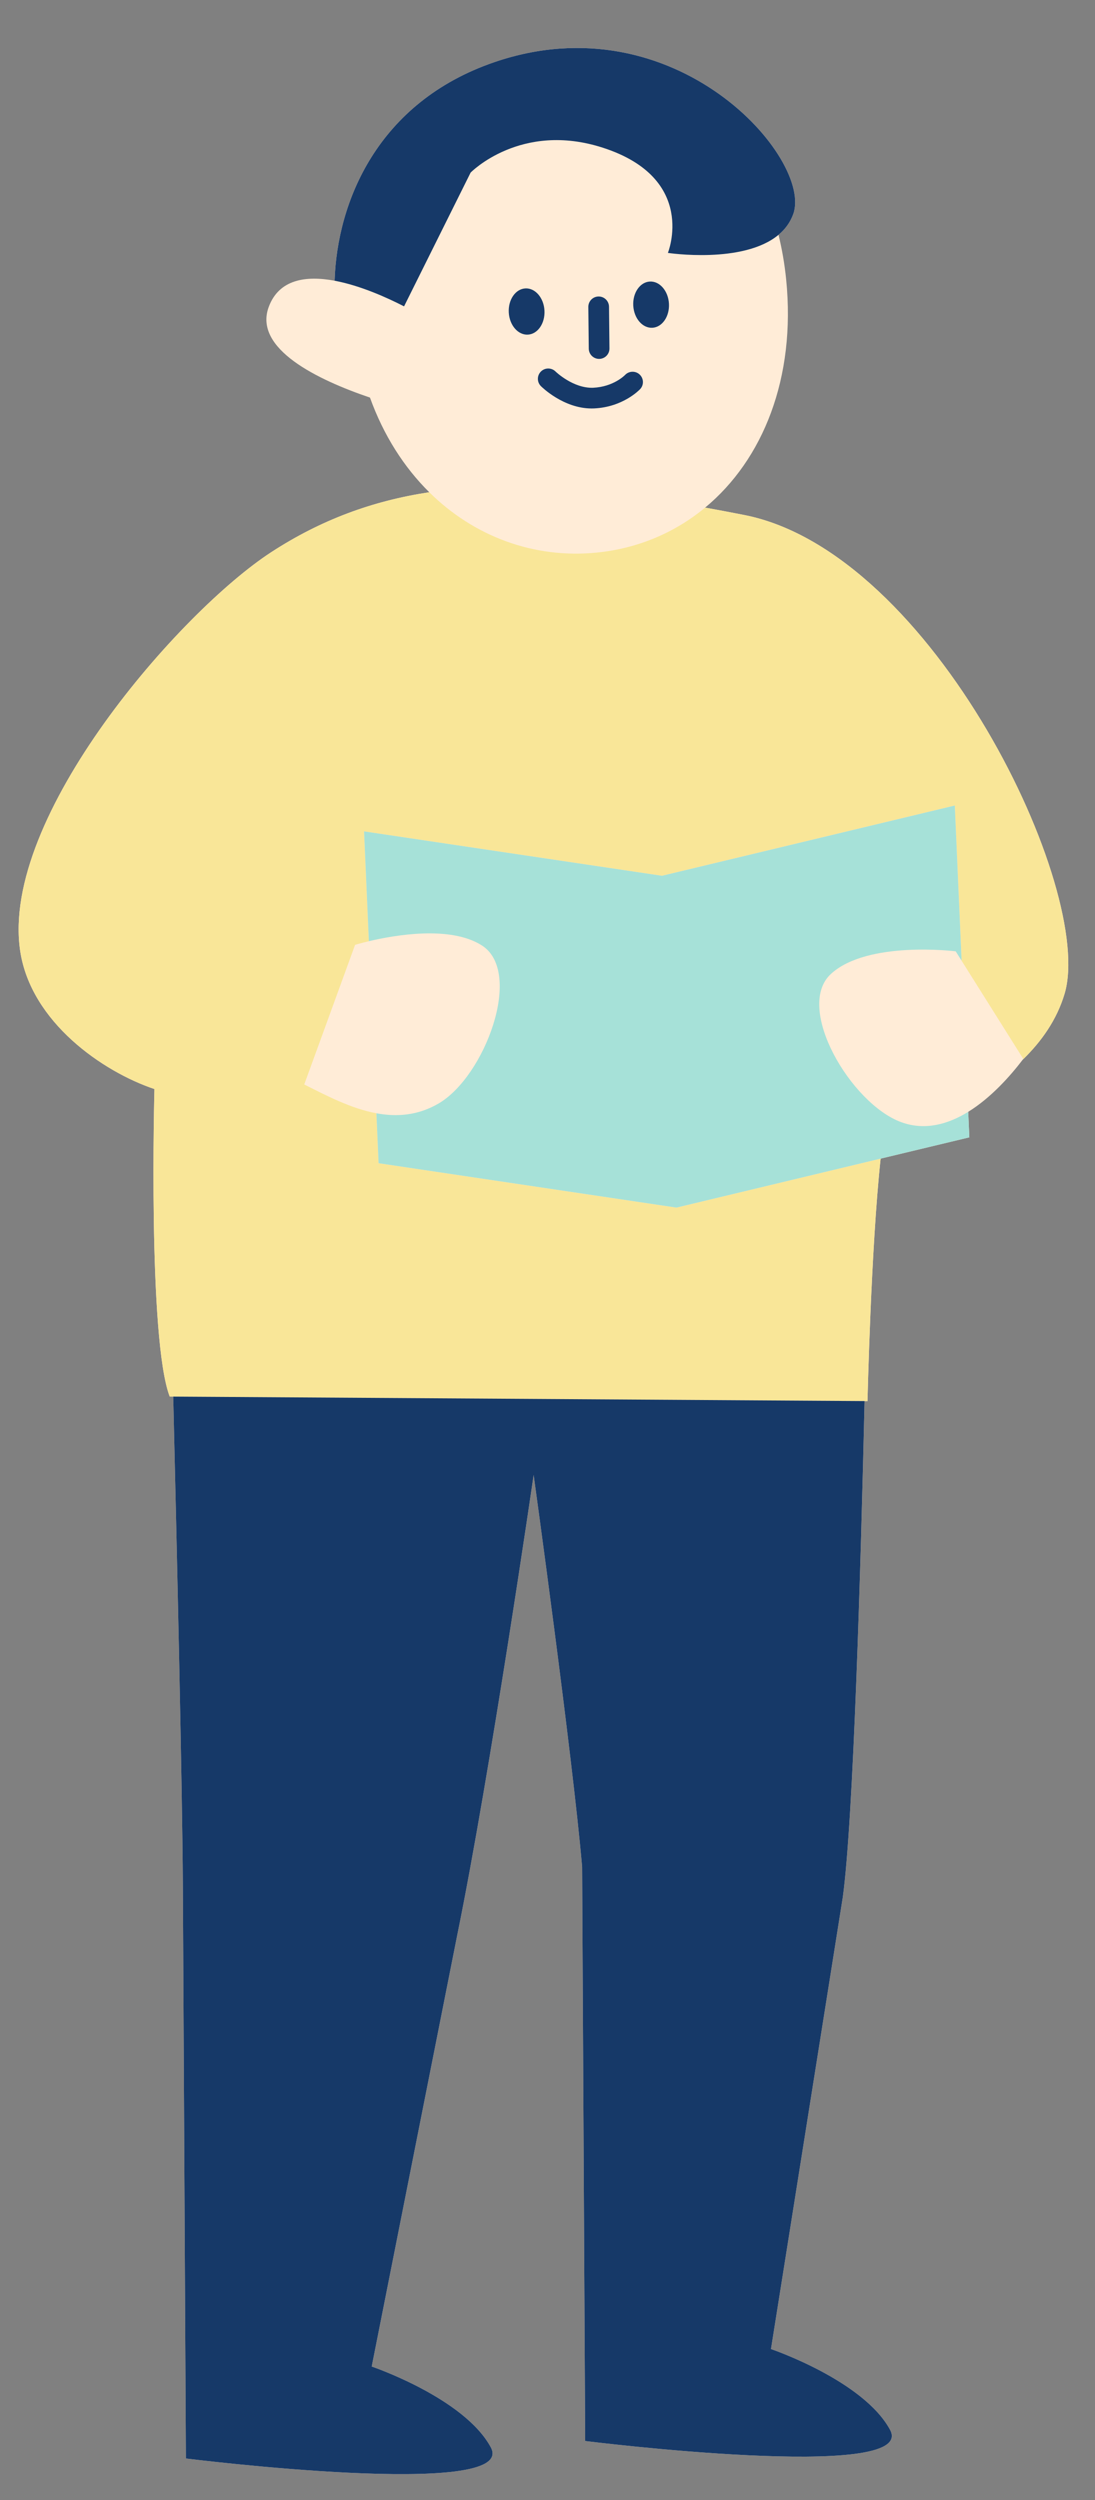 <?xml version="1.0" encoding="UTF-8"?><svg xmlns="http://www.w3.org/2000/svg" xmlns:xlink="http://www.w3.org/1999/xlink" height="604.3" preserveAspectRatio="xMidYMid meet" version="1.0" viewBox="-4.5 -11.6 264.7 604.3" width="264.7" zoomAndPan="magnify"><rect x="-4.5" y="-11.6" width="264.7" height="604.3" fill="#808080" stroke="none"/><g id="change1_1"><path d="M252.848,228.599c-1.87,6.279-5.596,11.55-10.115,15.926c-3.063,4.009-7.701,9.222-13.18,12.605l0.27,6.168 l-21.441,5.144c-2.336,21.647-3.176,58.607-3.176,58.607l-0.707-0.005c-0.911,39.658-2.689,101.223-5.268,119.942l-17.355,109.185 c0,0,22.374,7.59,28.799,19.546c6.858,12.762-73.714,2.68-73.714,2.68l-0.736-138.787c-2.331-26.958-11.72-94.718-11.72-94.718 s-10.454,71.953-18.449,111.115l-20.697,104.39c0,0,22.374,7.59,28.799,19.546c6.858,12.762-73.715,2.68-73.715,2.68l-0.735-138.787 c-0.118-22.193-1.424-80.044-2.326-117.876l-0.855-0.006c-5.319-13.898-3.693-74.329-3.693-74.329 c-12.429-4.166-29.876-16.153-32.457-33.389c-4.864-32.481,38.792-82.123,60.675-96.362c11.996-7.805,24.43-12.401,38.216-14.5 c-6.1-6.028-11.046-13.746-14.331-22.874C72.344,80.227,56.74,72.735,60.453,62.615c2.476-6.75,9.046-7.649,15.937-6.362 c0.6-19.019,10.358-43.151,38.617-52.828c43.877-15.025,77.043,23.451,72.249,36.714c-0.745,2.061-1.991,3.706-3.562,5.018 c0.838,3.42,1.471,7.017,1.851,10.809c2.389,23.831-5.627,43.558-19.586,55.123c3.082,0.557,6.23,1.153,9.45,1.787 C221.108,121.877,260.24,203.782,252.848,228.599z" fill="#ffecd7"/></g><g id="change2_1"><path d="M252.848,228.599c-1.87,6.279-5.596,11.55-10.115,15.926c0.044-0.058,0.092-0.118,0.135-0.176l-14.915-23.74 l-1.643-37.515l-70.795,16.983l-72.009-10.73l1.162,26.544c-2.062,0.488-3.332,0.88-3.332,0.88l-12.289,33.747 c5.337,2.684,11.284,5.819,17.442,6.964l0.529,12.071l72.008,10.73l49.354-11.839c-2.336,21.647-3.176,58.607-3.176,58.607 l-0.707-0.005L37.38,325.962l-0.855-0.006c-5.319-13.898-3.693-74.329-3.693-74.329c-12.429-4.166-29.876-16.153-32.457-33.389 c-4.864-32.481,38.792-82.123,60.675-96.362c11.996-7.805,24.43-12.401,38.216-14.5c10.847,10.72,25.319,16.108,40.505,14.585 c9.932-0.996,18.875-4.814,26.187-10.872c3.082,0.557,6.23,1.153,9.45,1.787C221.108,121.877,260.24,203.782,252.848,228.599z" fill="#f9e698"/></g><g id="change3_1"><path d="M229.822,263.299l-21.441,5.144l-49.354,11.839l-72.008-10.73l-0.529-12.071 c4.925,0.916,9.985,0.559,14.977-2.329c11.233-6.499,20.648-31.767,10.517-38.237c-7.612-4.861-21.085-2.499-27.315-1.023 l-1.162-26.544l72.009,10.73l70.795-16.983l1.643,37.515l-1.426-2.27c0,0-21.302-2.671-30.157,5.459 c-8.855,8.129,4.802,31.381,16.992,35.833c5.713,2.087,11.287,0.527,16.191-2.5L229.822,263.299z" fill="#a6e1d8"/></g><g id="change4_1"><path d="M136.959,578.398l-0.736-138.787c-2.331-26.958-11.72-94.718-11.72-94.718s-10.454,71.953-18.449,111.115 l-20.697,104.39c0,0,22.374,7.59,28.799,19.546c6.858,12.762-73.715,2.68-73.715,2.68l-0.735-138.787 c-0.118-22.193-1.424-80.044-2.326-117.876l167.117,1.083c-0.911,39.658-2.689,101.223-5.268,119.942l-17.355,109.185 c0,0,22.374,7.59,28.799,19.546C217.531,588.48,136.959,578.398,136.959,578.398z M157.21,61.799 c-0.17-3.085-2.24-5.479-4.622-5.348c-2.383,0.131-4.177,2.739-4.007,5.824c0.17,3.085,2.24,5.479,4.623,5.348 C155.586,67.492,157.38,64.884,157.21,61.799z M127.118,63.458c-0.17-3.085-2.24-5.479-4.622-5.348 c-2.383,0.131-4.177,2.739-4.007,5.824c0.17,3.085,2.24,5.479,4.622,5.348C125.494,69.151,127.288,66.543,127.118,63.458z M140.327,75.148c0.01,0,0.02,0,0.024,0c1.382-0.015,2.49-1.145,2.476-2.527l-0.107-10.085c-0.015-1.372-1.133-2.473-2.5-2.473 c-0.01,0-0.02,0-0.024,0c-1.382,0.015-2.49,1.145-2.476,2.527l0.107,10.085C137.841,74.047,138.96,75.148,140.327,75.148z M138.515,87.128c0.195,0,0.396-0.002,0.591-0.012c6.992-0.312,10.977-4.492,11.143-4.67c0.938-1.001,0.884-2.563-0.112-3.511 c-0.986-0.938-2.568-0.911-3.525,0.083c-0.112,0.117-2.847,2.883-7.729,3.103c-4.829,0.181-9.055-3.887-9.094-3.931 c-0.979-0.964-2.563-0.962-3.533,0.012c-0.972,0.974-0.974,2.551-0.002,3.525C126.479,81.955,131.718,87.128,138.515,87.128z M109.265,30.117c0,0,12.127-12.438,31.986-6.008c22.977,7.44,15.702,25.419,15.702,25.419s18.197,2.763,26.74-4.371 c1.571-1.312,2.817-2.958,3.562-5.018c4.794-13.263-28.372-51.739-72.249-36.714C86.748,13.102,76.989,37.234,76.39,56.253 c6.279,1.173,12.822,4.157,16.786,6.196L109.265,30.117z" fill="#163968"/></g></svg>